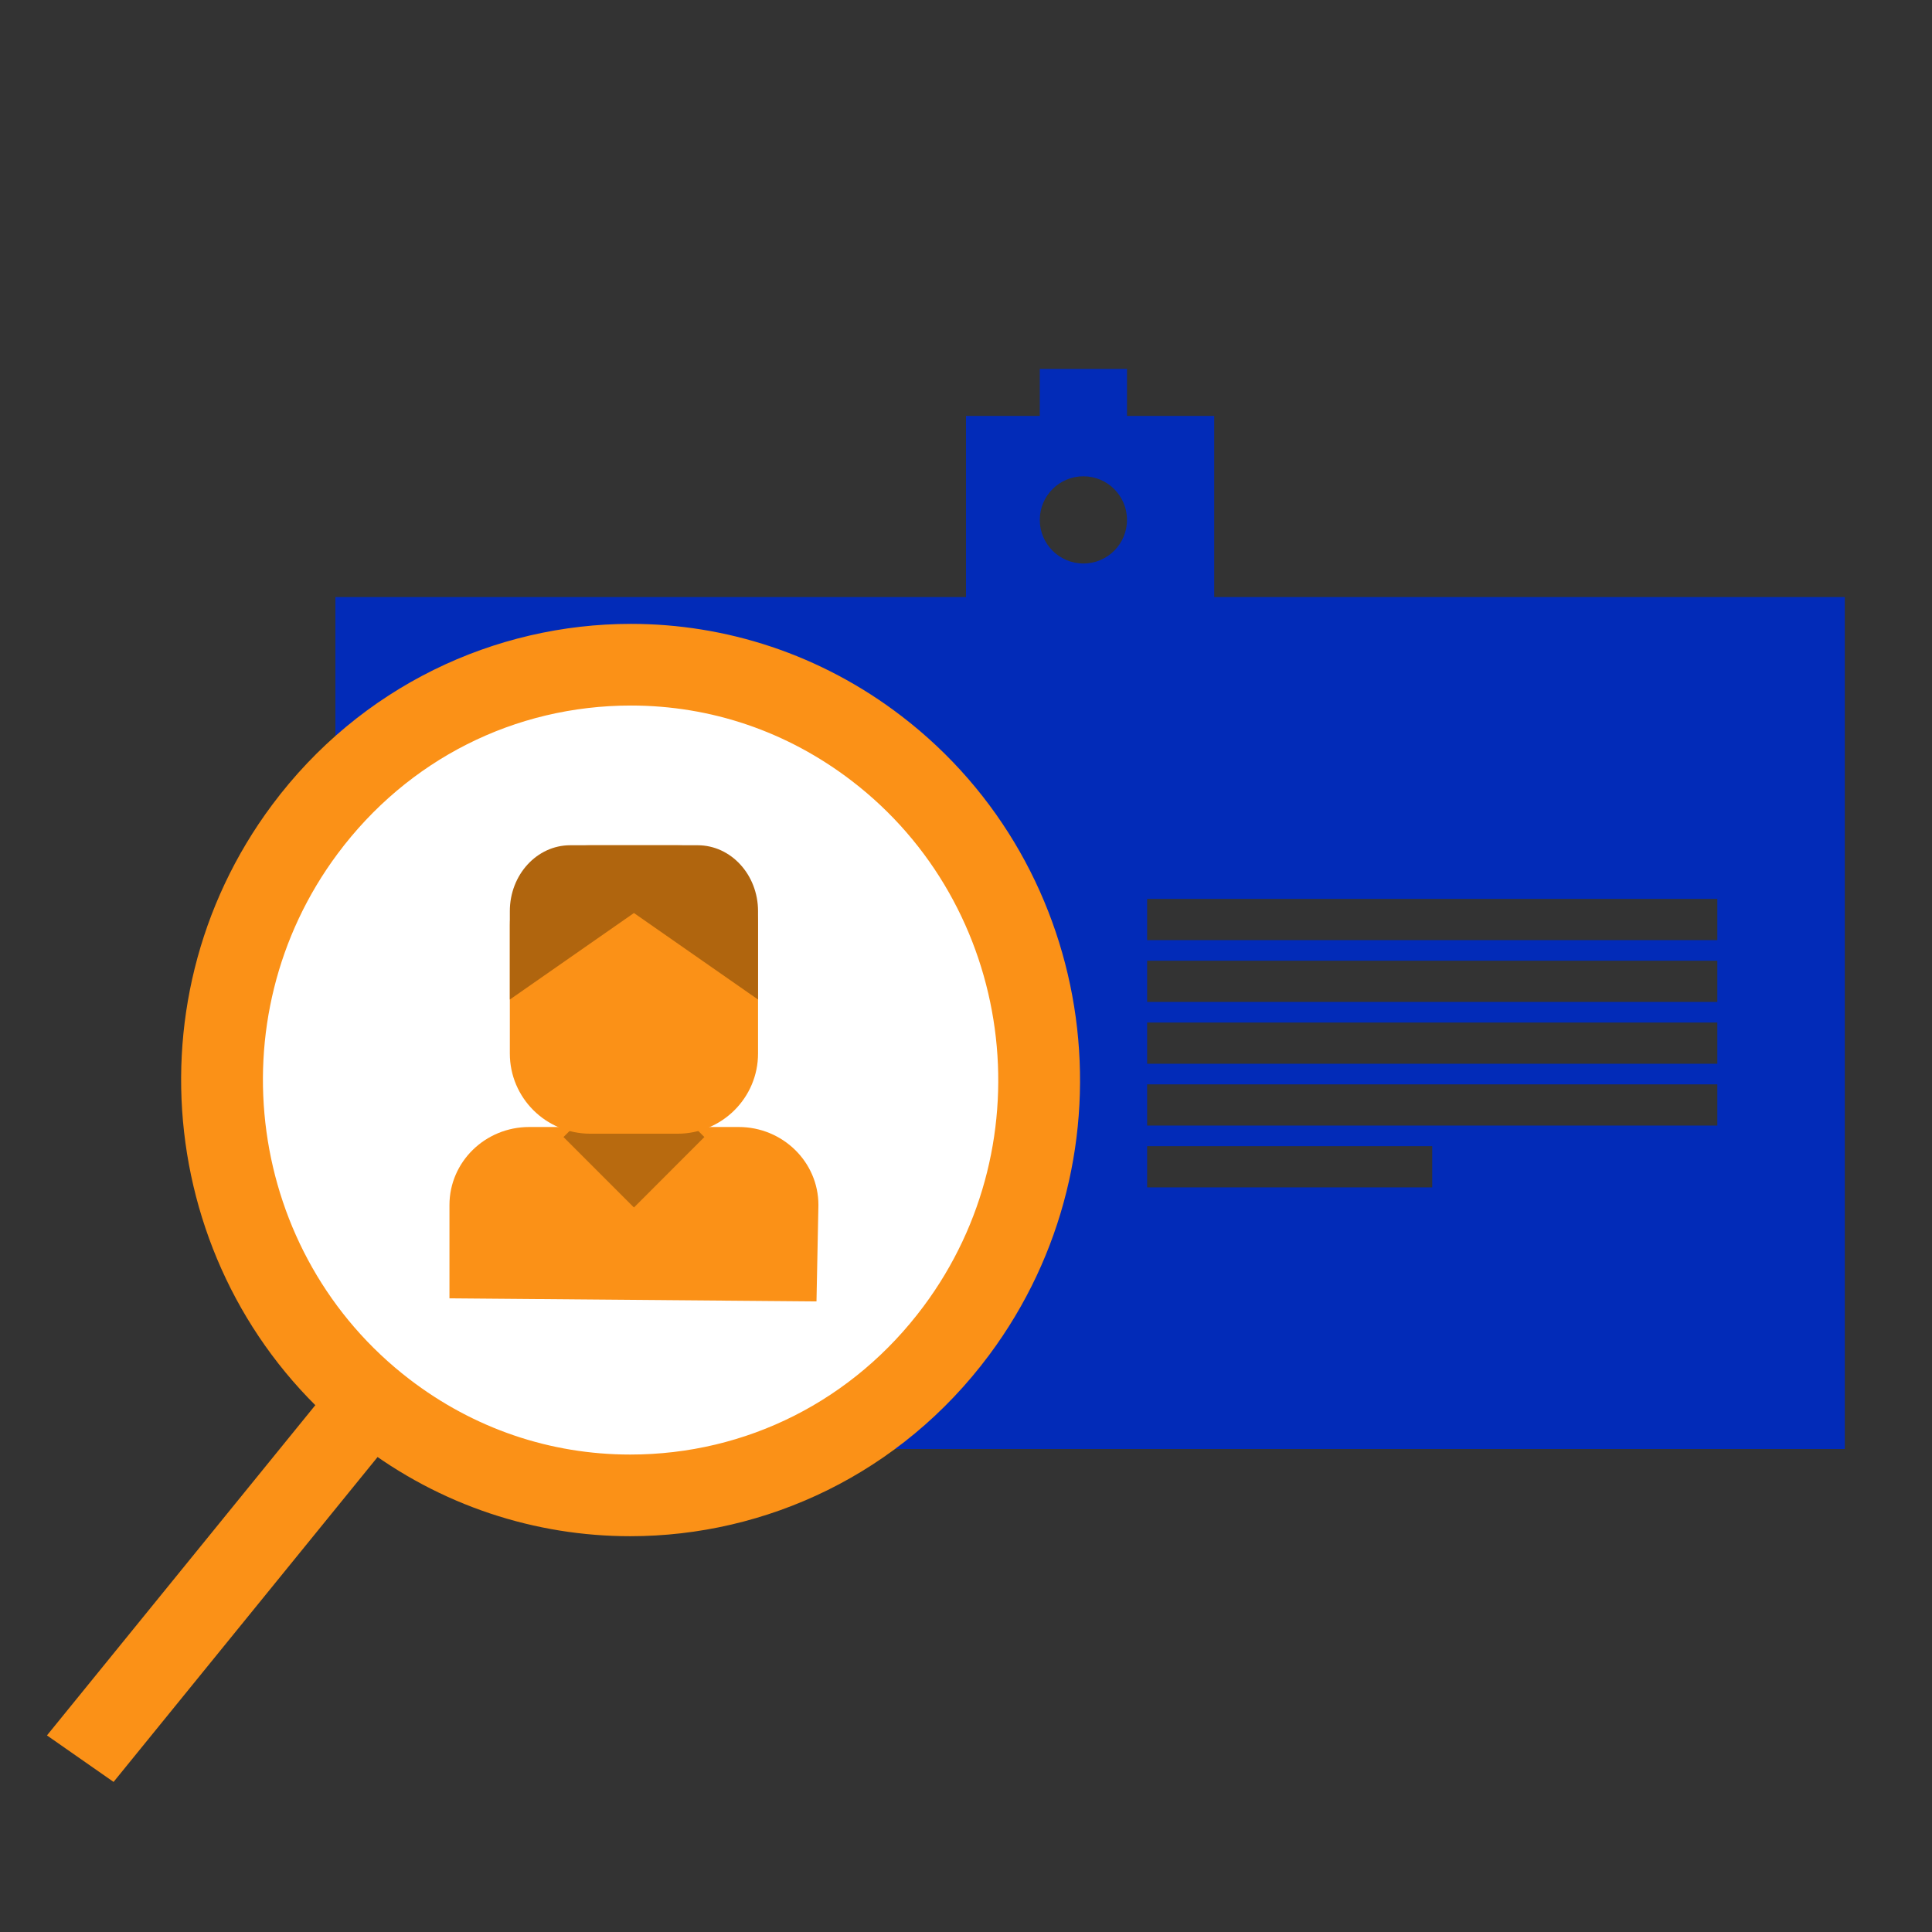 <svg xmlns="http://www.w3.org/2000/svg" width="288" height="288" viewBox="0 0 288 288">
  <rect x="0" y="0" width="288" height="288" fill="#333333" stroke="none"/>
  <g fill="none" fill-rule="evenodd" transform="translate(7 55)">
    <path fill="#022BB8" d="M43,161 L43,34 L268,34 L268,161 L43,161 Z M164,122 L206.5,122 L206.5,115.857 L164,115.857 L164,122 Z M164,112.786 L249,112.786 L249,106.643 L164,106.643 L164,112.786 Z M164,103.571 L249,103.571 L249,97.429 L164,97.429 L164,103.571 Z M164,94.357 L249,94.357 L249,88.214 L164,88.214 L164,94.357 Z M164,85.143 L249,85.143 L249,79 L164,79 L164,85.143 Z"/>
    <path fill="#FFF" d="M146,106.5 C146,139.362 119.362,166 86.5,166 C53.638,166 27,139.362 27,106.5 C27,73.638 53.638,47 86.5,47 C119.362,47 146,73.638 146,106.5"/>
    <path fill="#FB9117" d="M87.051,38 C66.766,38 46.728,47.312 33.554,64.999 C11.241,94.956 17.085,137.6 46.603,160.242 C58.69,169.517 72.881,174 86.95,174 C107.232,174 127.273,164.688 140.447,146.998 C162.757,117.041 156.916,74.397 127.398,51.755 C115.308,42.483 101.12,38 87.051,38 M87.051,50.173 C99.01,50.173 110.396,54.059 119.98,61.411 C144.202,79.99 149.001,115.127 130.675,139.731 C120.22,153.772 104.281,161.827 86.95,161.827 C74.992,161.827 63.605,157.941 54.022,150.589 C29.799,132.007 25.003,96.873 43.327,72.266 C53.781,58.225 69.72,50.173 87.051,50.173"/>
    <path fill="#022BB8" d="M148,7 L148,-1.77635684e-15 L161,-1.77635684e-15 L161,7 L174,7 L174,50 L137,50 L137,7 L148,7 Z M161,22.5 C161,18.912 158.088,16 154.5,16 C150.912,16 148,18.912 148,22.5 C148,26.088 150.912,29 154.5,29 C158.088,29 161,26.088 161,22.5 Z"/>
    <path fill="#FB9117" d="M60,138.54 L60,124.63 C60,118.207 65.323,113 71.892,113 L103.105,113 C109.674,113 115,118.207 115,124.63 L114.713,139"/>
    <polygon fill="#B86A0F" points="98 114.498 87.5 125 77 114.498 87.5 104"/>
    <path fill="#FB9117" d="M93.997,114 L81,114 C74.371,114 69,108.647 69,102.043 L69,82.957 C69,76.353 74.371,71 81,71 L93.997,71 C100.626,71 106,76.353 106,82.957 L106,102.043 C106,108.647 100.626,114 93.997,114"/>
    <path fill="#B0650E" d="M69,94 L69,80.83 C69,75.401 73.03,71 78,71 L97,71 C101.97,71 106,75.401 106,80.83 L106,94 L87.5,81.102 L69,94 Z"/>
    <polygon fill="#FB9117" points="9.93 210.628 0 203.695 46.07 147 56 153.935"/>
  </g>
</svg>
